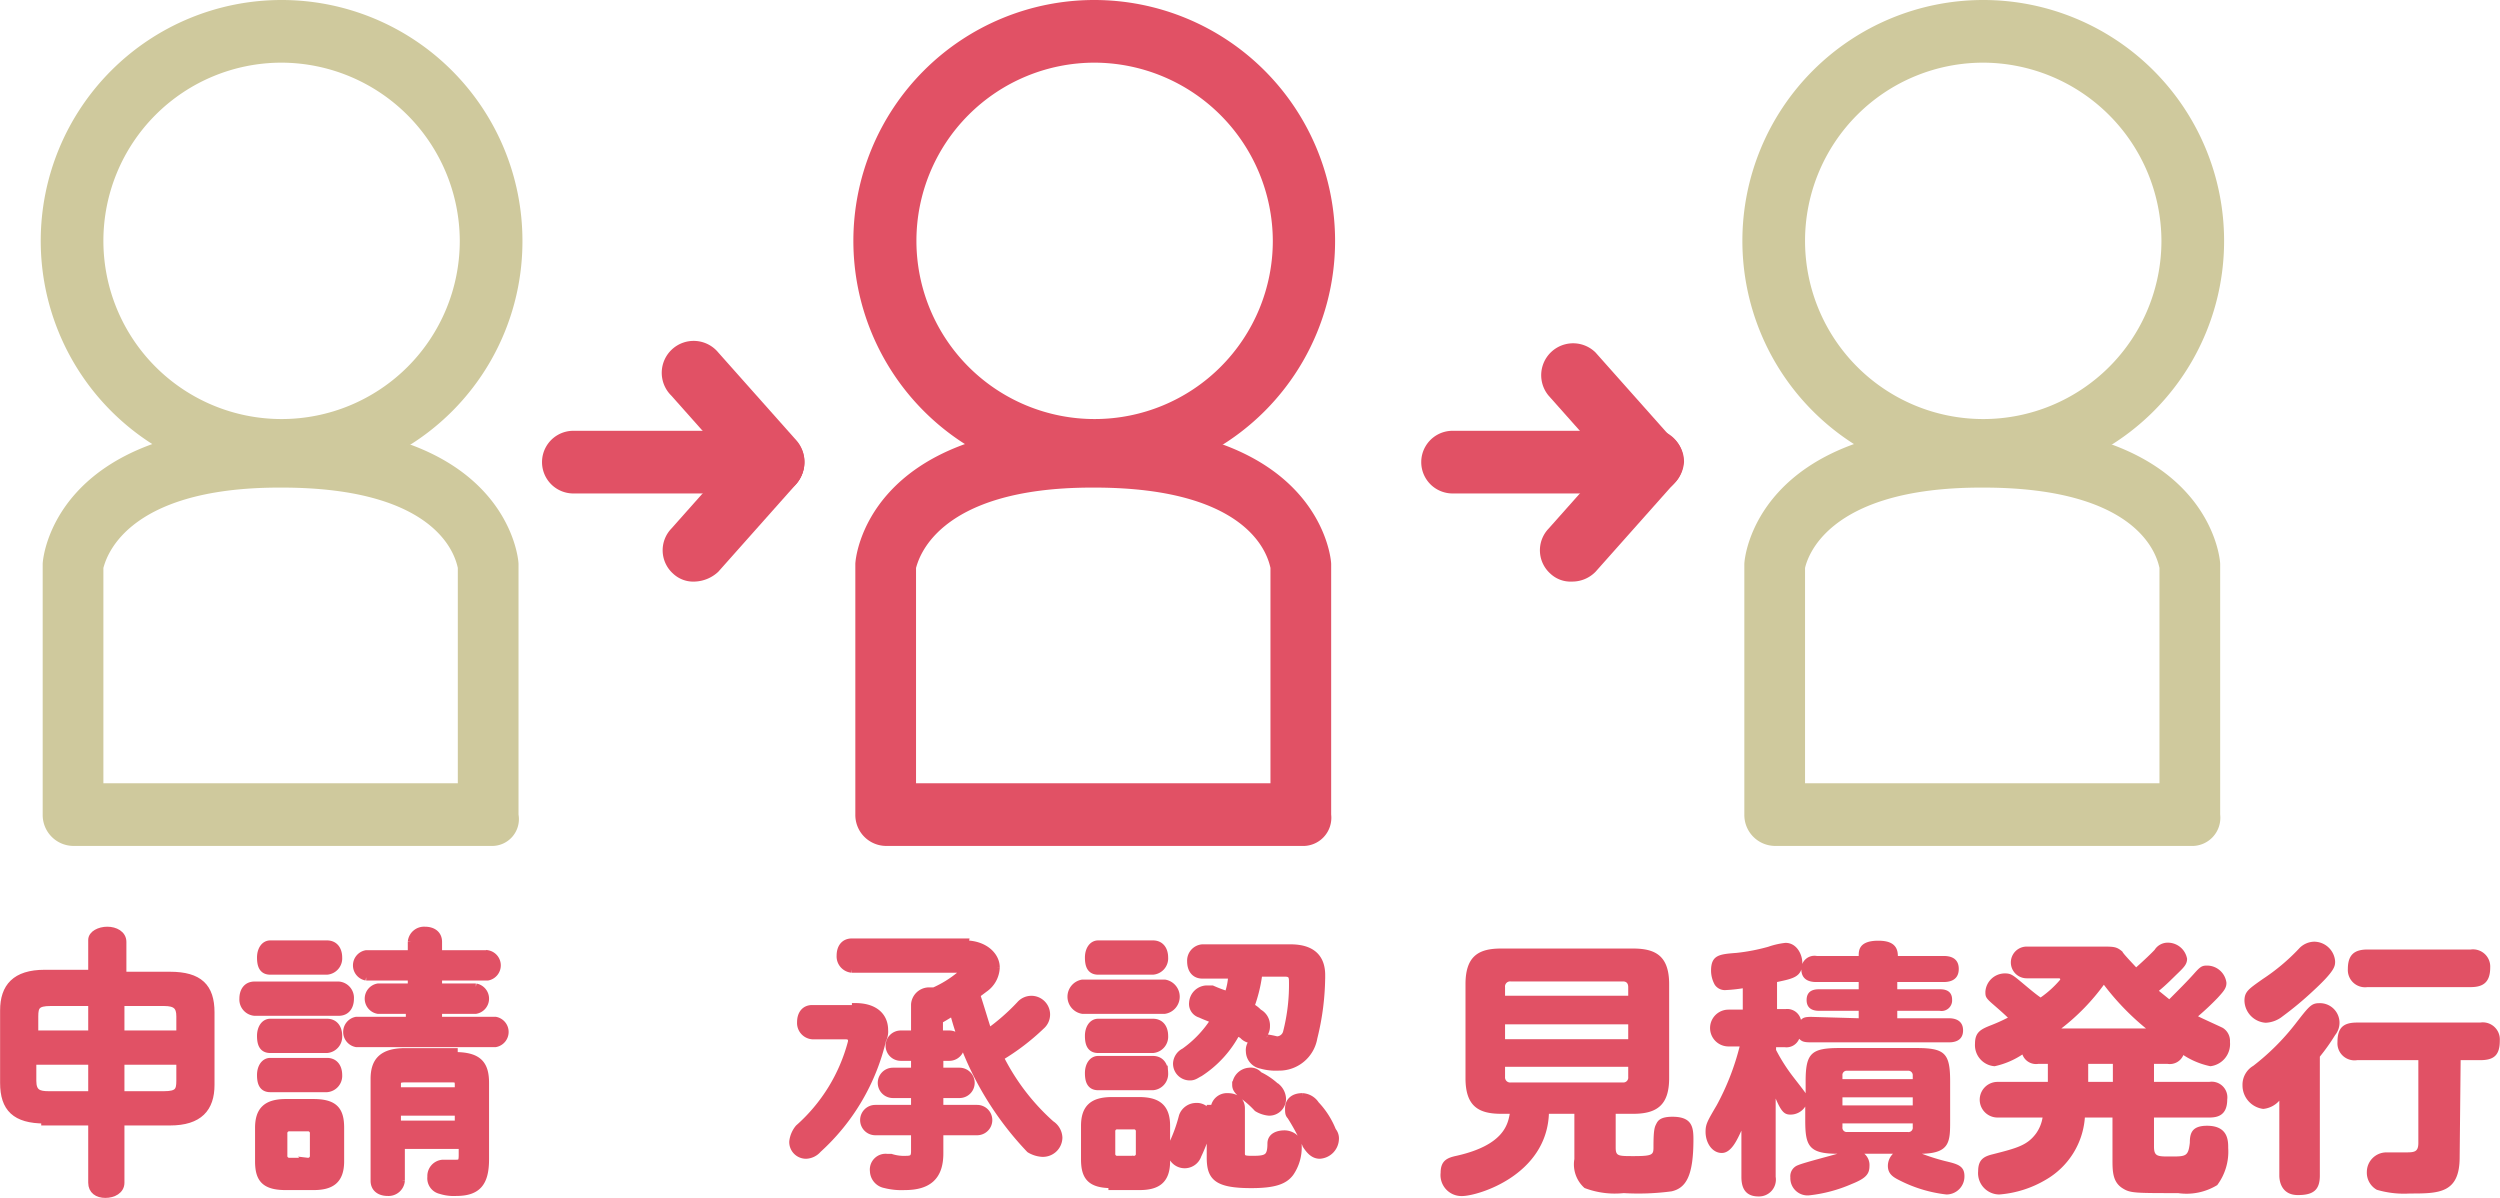 <svg xmlns="http://www.w3.org/2000/svg" viewBox="0 0 127.67 61.18"><defs><style>.cls-1{fill:#cfc99d;}.cls-2,.cls-3{fill:#e15165;}.cls-3{stroke:#e15165;stroke-miterlimit:10;stroke-width:0.35px;}</style></defs><g id="レイヤー_2" data-name="レイヤー 2"><g id="レイヤー_1-2" data-name="レイヤー 1"><path class="cls-1" d="M14.38,24.6a12.3,12.3,0,1,1,12.3-12.3A12.27,12.27,0,0,1,14.38,24.6Zm0-21.4a9.1,9.1,0,1,0,9.1,9.1A9.13,9.13,0,0,0,14.38,3.2Z"/><path class="cls-1" d="M25.08,43.2H3.78a1.58,1.58,0,0,1-1.6-1.6V28.8c0-.3.6-7.1,12.1-7.1h.1v0c11.5,0,12.1,6.8,12.1,7.1V41.6A1.37,1.37,0,0,1,25.08,43.2ZM5.38,40h18V29c-.1-.4-.8-4.1-9-4.1h-.1c-8.1,0-8.9,3.8-9,4.1V40Z"/><path class="cls-2" d="M55.88,24.6a12.3,12.3,0,1,1,12.3-12.3A12.29,12.29,0,0,1,55.88,24.6Zm0-21.4A9.1,9.1,0,1,0,65,12.3,9.13,9.13,0,0,0,55.88,3.2Z"/><path class="cls-2" d="M66.48,43.2H45.28a1.58,1.58,0,0,1-1.6-1.6V28.8c0-.3.6-7.1,12.1-7.1h.1v0c11.5,0,12.1,6.8,12.1,7.1V41.6A1.44,1.44,0,0,1,66.48,43.2ZM46.88,40h18V29c-.1-.4-.8-4.1-9-4.1h-.1c-8.1,0-8.9,3.8-9,4.1V40Z"/><path class="cls-1" d="M101.28,24.6a12.3,12.3,0,1,1,12.3-12.3A12.29,12.29,0,0,1,101.28,24.6Zm0-21.4a9.1,9.1,0,1,0,9.1,9.1A9.13,9.13,0,0,0,101.28,3.2Z"/><path class="cls-1" d="M111.88,43.2H90.68a1.58,1.58,0,0,1-1.6-1.6V28.8c0-.3.6-7.1,12.1-7.1h.1v0c11.5,0,12.1,6.8,12.1,7.1V41.6A1.44,1.44,0,0,1,111.88,43.2ZM92.28,40h18V29c-.1-.4-.8-4.1-9-4.1h-.1c-8,0-8.9,3.7-9,4.1V40Z"/><path class="cls-2" d="M39.48,25.2H29.28a1.6,1.6,0,0,1,0-3.2h10.2a1.6,1.6,0,1,1,0,3.2Z"/><path class="cls-2" d="M35.48,29.7a1.5,1.5,0,0,1-1.1-.4,1.6,1.6,0,0,1-.1-2.3l4-4.5a1.63,1.63,0,0,1,2.4,2.2l-4,4.5A1.85,1.85,0,0,1,35.48,29.7Z"/><path class="cls-2" d="M39.48,25.2a1.85,1.85,0,0,1-1.2-.5l-4-4.5a1.63,1.63,0,1,1,2.4-2.2l4,4.5a1.69,1.69,0,0,1-.1,2.3A1.67,1.67,0,0,1,39.48,25.2Z"/><path class="cls-2" d="M84.28,25.2H74.18a1.6,1.6,0,0,1,0-3.2h10.2A1.58,1.58,0,0,1,86,23.6,1.73,1.73,0,0,1,84.28,25.2Z"/><path class="cls-2" d="M80.28,29.7a1.5,1.5,0,0,1-1.1-.4,1.6,1.6,0,0,1-.1-2.3l4-4.5a1.63,1.63,0,1,1,2.4,2.2l-4,4.5A1.66,1.66,0,0,1,80.28,29.7Z"/><path class="cls-2" d="M84.28,25.2a1.85,1.85,0,0,1-1.2-.5l-4-4.5a1.63,1.63,0,0,1,2.4-2.2l4,4.5a1.69,1.69,0,0,1-.1,2.3A1.5,1.5,0,0,1,84.28,25.2Z"/><path class="cls-3" d="M2.28,57.2c-1.5,0-2.1-.6-2.1-1.9V51.6c0-1.2.6-1.9,2.1-1.9h2.4V48c0-.3.4-.5.8-.5s.8.2.8.6v1.7h2.4c1.5,0,2.1.6,2.1,1.9v3.7c0,1.2-.6,1.9-2.1,1.9H6.18v3.1c0,.4-.4.6-.8.6s-.7-.2-.7-.6V57.3H2.28Zm2.4-4.4V51.2H2.58c-.7,0-.8.2-.8.7v.9Zm0,3.1V54.2h-3v1c0,.6.3.7.8.7Zm1.5-3.1h3v-.9c0-.5-.2-.7-.8-.7H6.18Zm0,1.4v1.7h2.2c.7,0,.8-.2.8-.7v-1Z"/><path class="cls-3" d="M13,51.7a.66.66,0,0,1-.6-.7c0-.4.2-.7.6-.7h4.3a.66.66,0,0,1,.6.7c0,.4-.2.7-.6.7Zm1.6,8.9c-1.1,0-1.4-.4-1.4-1.3V57.6c0-.9.4-1.3,1.4-1.3H16c1.1,0,1.4.4,1.4,1.3v1.7c0,1-.5,1.3-1.4,1.3Zm-.8-11c-.4,0-.5-.3-.5-.7s.2-.7.5-.7h2.9c.4,0,.6.3.6.7a.66.66,0,0,1-.6.7Zm0,4c-.4,0-.5-.3-.5-.7s.2-.7.5-.7h2.9c.4,0,.6.3.6.7a.66.66,0,0,1-.6.7Zm0,2c-.4,0-.5-.3-.5-.7s.2-.7.5-.7h2.9c.4,0,.6.3.6.7a.66.66,0,0,1-.6.7Zm1.9,3.7A.27.27,0,0,0,16,59V57.9a.27.27,0,0,0-.3-.3h-.9a.27.27,0,0,0-.3.3V59a.27.27,0,0,0,.3.3ZM21,51.6h-1.7a.61.61,0,0,1,0-1.2H21v-.5h-2.3a.61.61,0,0,1,0-1.2H21v-.6a.66.66,0,0,1,.7-.6c.4,0,.7.2.7.6v.6h2.5a.61.61,0,0,1,0,1.2h-2.5v.5h1.9a.61.61,0,0,1,0,1.2h-1.9v.5h2.9a.61.61,0,0,1,0,1.2h-7.1a.61.61,0,0,1,0-1.2h2.7v-.5Zm2.2,2.3c1.2,0,1.6.4,1.6,1.4v3.9c0,1.2-.4,1.7-1.5,1.7a2.2,2.2,0,0,1-.8-.1.64.64,0,0,1-.5-.7.66.66,0,0,1,.6-.7h.6c.3,0,.4,0,.4-.4v-.5h-3.1v1.8a.66.66,0,0,1-.7.6c-.4,0-.7-.2-.7-.6V55.1c0-.9.4-1.4,1.6-1.4h2.5Zm-2.5,1.2c-.4,0-.4.1-.4.3v.3h3.1v-.3c0-.3-.1-.3-.4-.3Zm2.7,1.7h-3.1v.6h3.1Z"/><path class="cls-3" d="M43.68,51.4c1,0,1.5.5,1.5,1.2a.9.9,0,0,1-.1.5,10.92,10.92,0,0,1-3.3,5.6.86.86,0,0,1-.6.3.68.68,0,0,1-.7-.7,1.33,1.33,0,0,1,.3-.7,8.83,8.83,0,0,0,2.7-4.4v-.1c0-.1-.1-.2-.3-.2h-1.7a.66.66,0,0,1-.6-.7c0-.4.2-.7.6-.7h2.2Zm5.6-3.2c1,0,1.6.6,1.6,1.2a1.38,1.38,0,0,1-.6,1.1l-.4.3c.2.6.4,1.3.6,1.9a10.7,10.7,0,0,0,1.6-1.4.78.78,0,1,1,1.1,1.1,11.6,11.6,0,0,1-2.1,1.6,11.35,11.35,0,0,0,2.6,3.4.87.87,0,0,1,.4.7.82.82,0,0,1-.9.8,1.42,1.42,0,0,1-.6-.2,16,16,0,0,1-3.9-7c-.2.1-.5.3-.7.4v.7h.5a.6.6,0,0,1,0,1.2H48v.7h1a.6.6,0,0,1,0,1.2H48v.7h1.9a.6.6,0,1,1,0,1.2H48v1.1c0,1.2-.6,1.7-1.8,1.7a3.4,3.4,0,0,1-1-.1.73.73,0,0,1-.6-.7.63.63,0,0,1,.7-.7h.2a2.2,2.2,0,0,0,.8.1c.3,0,.4-.1.4-.4v-1h-2a.6.6,0,1,1,0-1.2h2v-.7h-1.1a.6.6,0,1,1,0-1.2h1.1V54H46a.6.6,0,0,1,0-1.2h.7V51.3a.75.75,0,0,1,.7-.7h.3a5.67,5.67,0,0,0,1.3-.8c.1-.1.1-.1.1-.2s-.1-.1-.2-.1h-5.4a.66.66,0,0,1-.6-.7c0-.4.2-.7.6-.7h5.8Z"/><path class="cls-3" d="M55.28,51.6a.71.71,0,0,1,0-1.4h4.2a.71.71,0,0,1,0,1.4Zm1.5,8.9c-1.1,0-1.4-.4-1.4-1.3V57.5c0-.9.4-1.3,1.4-1.3h1.4c1,0,1.4.4,1.4,1.3v1.8c0,1-.5,1.3-1.4,1.3h-1.4Zm-.7-10.9c-.4,0-.5-.3-.5-.7s.2-.7.5-.7h2.8c.4,0,.6.3.6.7a.66.66,0,0,1-.6.7Zm0,4c-.4,0-.5-.3-.5-.7s.2-.7.5-.7h2.8c.4,0,.6.3.6.7a.66.66,0,0,1-.6.7Zm0,1.9c-.4,0-.5-.3-.5-.7s.2-.7.5-.7h2.8c.4,0,.6.3.6.7a.66.66,0,0,1-.6.7Zm1.8,3.7a.27.27,0,0,0,.3-.3V57.8a.27.27,0,0,0-.3-.3h-.8a.27.27,0,0,0-.3.3v1.1a.27.27,0,0,0,.3.3Zm3.3-.2a.72.72,0,0,1-1.4-.2.6.6,0,0,1,.1-.4,7.84,7.84,0,0,0,.5-1.4.75.75,0,0,1,.7-.5.66.66,0,0,1,.7.6v.2A8.51,8.51,0,0,1,61.18,59Zm3.1-9.2a7.49,7.49,0,0,1-.4,1.6,1.38,1.38,0,0,1,.4.3.75.75,0,0,1,.4.7.68.68,0,0,1-.7.7.65.65,0,0,1-.5-.2c-.1-.1-.2-.1-.3-.2a5.54,5.54,0,0,1-1.9,2.1c-.2.1-.3.2-.5.2a.68.68,0,0,1-.7-.7.72.72,0,0,1,.4-.6A5.72,5.72,0,0,0,62,52.1c-.2-.1-.5-.2-.7-.3a.55.55,0,0,1-.4-.6.75.75,0,0,1,.7-.7h.3a6.89,6.89,0,0,0,.8.3,3.55,3.55,0,0,0,.2-1h-1.5c-.4,0-.6-.3-.6-.7a.66.66,0,0,1,.6-.7h4.5c1.1,0,1.6.5,1.6,1.4a13.2,13.2,0,0,1-.4,3.2,1.8,1.8,0,0,1-1.8,1.5,2.77,2.77,0,0,1-.9-.1.73.73,0,0,1-.6-.7.63.63,0,0,1,.7-.7h.2a4.33,4.33,0,0,1,.5.1.51.51,0,0,0,.5-.4,9.78,9.78,0,0,0,.3-2.6c0-.3-.1-.4-.4-.4h-1.3ZM62,56.6a.66.66,0,0,1,.7-.6c.4,0,.7.2.7.6v2.3c0,.3.2.3.6.3.7,0,.9-.1.9-.8,0-.4.4-.5.7-.5s.7.2.7.6a2.3,2.3,0,0,1-.4,1.4c-.3.4-.8.6-2,.6-1.8,0-2.1-.4-2.1-1.4V56.6Zm3.2-1.1a.86.86,0,0,1,.3.6.68.68,0,0,1-.7.7,1.42,1.42,0,0,1-.6-.2,5,5,0,0,0-.8-.7c-.2-.2-.3-.3-.3-.5a.75.75,0,0,1,.7-.7.55.55,0,0,1,.5.2A3.47,3.47,0,0,1,65.18,55.5Zm2.9,2.3a.6.6,0,0,1,.1.4.86.86,0,0,1-.8.8c-.3,0-.5-.2-.7-.5a10.93,10.93,0,0,0-.8-1.5c-.1-.1-.1-.2-.1-.4,0-.4.3-.6.7-.6a.87.87,0,0,1,.7.4A4.19,4.19,0,0,1,68.08,57.8Z"/><path class="cls-2" d="M82.51,58.59c0,.45.11.45.93.45,1,0,1-.08,1-.5,0-.9.07-1,.15-1.16s.22-.35.82-.35c1,0,1.07.53,1.07,1.16,0,1.83-.36,2.48-1.12,2.65a12.79,12.79,0,0,1-2.44.09,4.35,4.35,0,0,1-2-.26,1.61,1.61,0,0,1-.52-1.48V56.88H79.1c-.13,3.14-3.62,4.2-4.44,4.2a1.07,1.07,0,0,1-1.09-1.19c0-.64.36-.77.83-.87,2.38-.54,2.6-1.59,2.7-2.14h-.44c-1.18,0-1.82-.41-1.82-1.82v-4.8c0-1.47.71-1.82,1.82-1.82H83.4c1.15,0,1.84.38,1.84,1.82v4.8c0,1.37-.62,1.82-1.84,1.82h-.89Zm.64-7.74v-.44c0-.18-.08-.29-.27-.29H77.15a.26.26,0,0,0-.29.29v.44Zm0,1.46H76.86v.76h6.29Zm0,2.17H76.86V55a.26.26,0,0,0,.29.28h5.73a.25.25,0,0,0,.27-.28Z"/><path class="cls-2" d="M94.92,52v-.38h-2c-.16,0-.66,0-.66-.55s.48-.55.66-.55h2v-.37H92.78c-.19,0-.79,0-.79-.66a.67.67,0,0,1,.79-.67h2.14c0-.27,0-.78,1-.78.56,0,1,.16,1,.78h2.32c.18,0,.79,0,.79.66s-.6.67-.79.67H96.89v.37h2.16c.16,0,.64,0,.64.53a.54.54,0,0,1-.64.57H96.89V52h2.62c.14,0,.74,0,.74.62s-.6.61-.74.61H92.45c-.38,0-.45-.07-.57-.18a.7.7,0,0,1-.73.43H90.7v.14A9,9,0,0,0,91.58,55c.09.12.55.7.63.83v-.61c0-1.44.29-1.7,1.74-1.7h3.9c1.47,0,1.74.26,1.74,1.7v2c0,1.07,0,1.67-1.44,1.7a10.5,10.5,0,0,0,1.17.37c.62.15,1,.23,1,.77a.92.92,0,0,1-.92.94,7,7,0,0,1-2.35-.7c-.32-.16-.64-.32-.64-.76a.88.88,0,0,1,.26-.62H95.21a.76.76,0,0,1,.26.63c0,.43-.22.64-.92.92a7.4,7.4,0,0,1-2.12.57.88.88,0,0,1-1-.91.6.6,0,0,1,.4-.63c.3-.13,1.68-.48,2-.58-1.46,0-1.64-.41-1.64-1.7v-.71a.89.89,0,0,1-.76.41c-.3,0-.46-.14-.75-.82v4a.86.86,0,0,1-.88,1c-.78,0-.87-.6-.87-1V57.74c-.21.45-.51,1.14-1,1.14s-.83-.51-.83-1.08c0-.39.09-.54.57-1.36a12.81,12.81,0,0,0,1.17-3h-.57a.94.94,0,1,1,0-1.88H89V50.47a7.81,7.81,0,0,1-.85.09.62.62,0,0,1-.58-.27,1.49,1.49,0,0,1-.19-.72c0-.82.45-.84,1.32-.91a9.83,9.83,0,0,0,1.6-.31,4,4,0,0,1,.88-.2c.6,0,.86.63.86,1,0,.74-.45.82-1.29,1v1.38h.45a.72.72,0,0,1,.77.55c.11-.1.18-.15.53-.15Zm-.83,3.11h3.59v-.18a.23.23,0,0,0-.25-.25h-3.1a.22.22,0,0,0-.24.25Zm3.59.93H94.09v.41h3.59Zm-3.59,1.33v.19a.22.22,0,0,0,.24.25h3.1a.22.22,0,0,0,.25-.25v-.19Z"/><path class="cls-2" d="M110,54.33v.92h2.82a.8.8,0,0,1,.92.9c0,.84-.53.92-.92.92H110v1.48c0,.51.18.51.83.51.8,0,.92,0,1-.7,0-.47.09-.87.88-.87,1.08,0,1.08.77,1.08,1.14a2.85,2.85,0,0,1-.56,1.89,3,3,0,0,1-2,.41c-2.13,0-2.43,0-2.79-.22-.56-.32-.56-.89-.56-1.53V57.07h-1.41a4,4,0,0,1-2,3.18,5.49,5.49,0,0,1-2.37.75,1.09,1.09,0,0,1-1.08-1.19c0-.59.29-.75.73-.86,1.26-.32,1.78-.46,2.23-1.07a1.93,1.93,0,0,0,.33-.81h-2.3a.91.91,0,1,1,0-1.82h2.57v-.92h-.49a.74.74,0,0,1-.81-.48,4.12,4.12,0,0,1-1.42.6,1.08,1.08,0,0,1-1-1.16c0-.58.3-.73.81-.93s.74-.33.87-.39c-.23-.22-.41-.38-.78-.7s-.37-.39-.37-.63a1,1,0,0,1,1-.93c.29,0,.4.08.82.43s.71.6,1,.8a5.21,5.21,0,0,0,1-.91c0-.07,0-.07-.2-.07H103.5a.81.81,0,1,1,0-1.62h3.83c.62,0,.76,0,1.06.26,0,.06.46.54.7.8.44-.39.78-.72.94-.89a.79.79,0,0,1,.66-.37,1,1,0,0,1,1,.82c0,.26-.13.41-.44.71s-.63.63-1,.93l.53.43c.48-.48.93-.93,1.25-1.29s.41-.43.67-.43a1,1,0,0,1,1,.88c0,.26-.12.41-.45.77a13.47,13.47,0,0,1-1,.94c.19.1,1.08.5,1.26.59a.78.78,0,0,1,.37.72,1.14,1.14,0,0,1-1,1.24,4,4,0,0,1-1.38-.57.75.75,0,0,1-.81.45Zm-.41-1.81a13,13,0,0,1-2.15-2.23,11,11,0,0,1-2.17,2.23Zm-1.69,1.81h-1.26v.92h1.26Z"/><path class="cls-2" d="M116.4,56.21a1.26,1.26,0,0,1-.82.42,1.21,1.21,0,0,1-1.06-1.2,1.12,1.12,0,0,1,.55-1,12,12,0,0,0,2.14-2.13c.7-.9.82-1.07,1.23-1.07a1,1,0,0,1,.81,1.63,10.11,10.11,0,0,1-.78,1.1v6.07c0,.74-.33,1-1.12,1s-.95-.63-.95-1Zm1.71-5.59a17.14,17.14,0,0,1-1.54,1.28,1.48,1.48,0,0,1-.87.33,1.16,1.16,0,0,1-1.08-1.12c0-.47.21-.6.93-1.11a10.33,10.33,0,0,0,1.84-1.54,1.09,1.09,0,0,1,.78-.37,1.08,1.08,0,0,1,1.08,1C119.25,49.34,119.25,49.57,118.11,50.62Zm7.5,8.48c0,1.85-1.07,1.85-2.55,1.85a4.89,4.89,0,0,1-1.68-.19,1,1,0,0,1-.51-.91,1,1,0,0,1,1-1l.93,0c.48,0,.7,0,.7-.48V54.14h-3.13a.87.87,0,0,1-1-.92c0-.73.29-1,1-1h6.29a.87.87,0,0,1,1,.92c0,.74-.29,1-1,1h-1Zm-4.71-8.69a.88.88,0,0,1-1-.92c0-.72.32-1,1-1h5.27a.88.88,0,0,1,1,.92c0,.78-.39,1-1,1Z"/></g></g></svg>